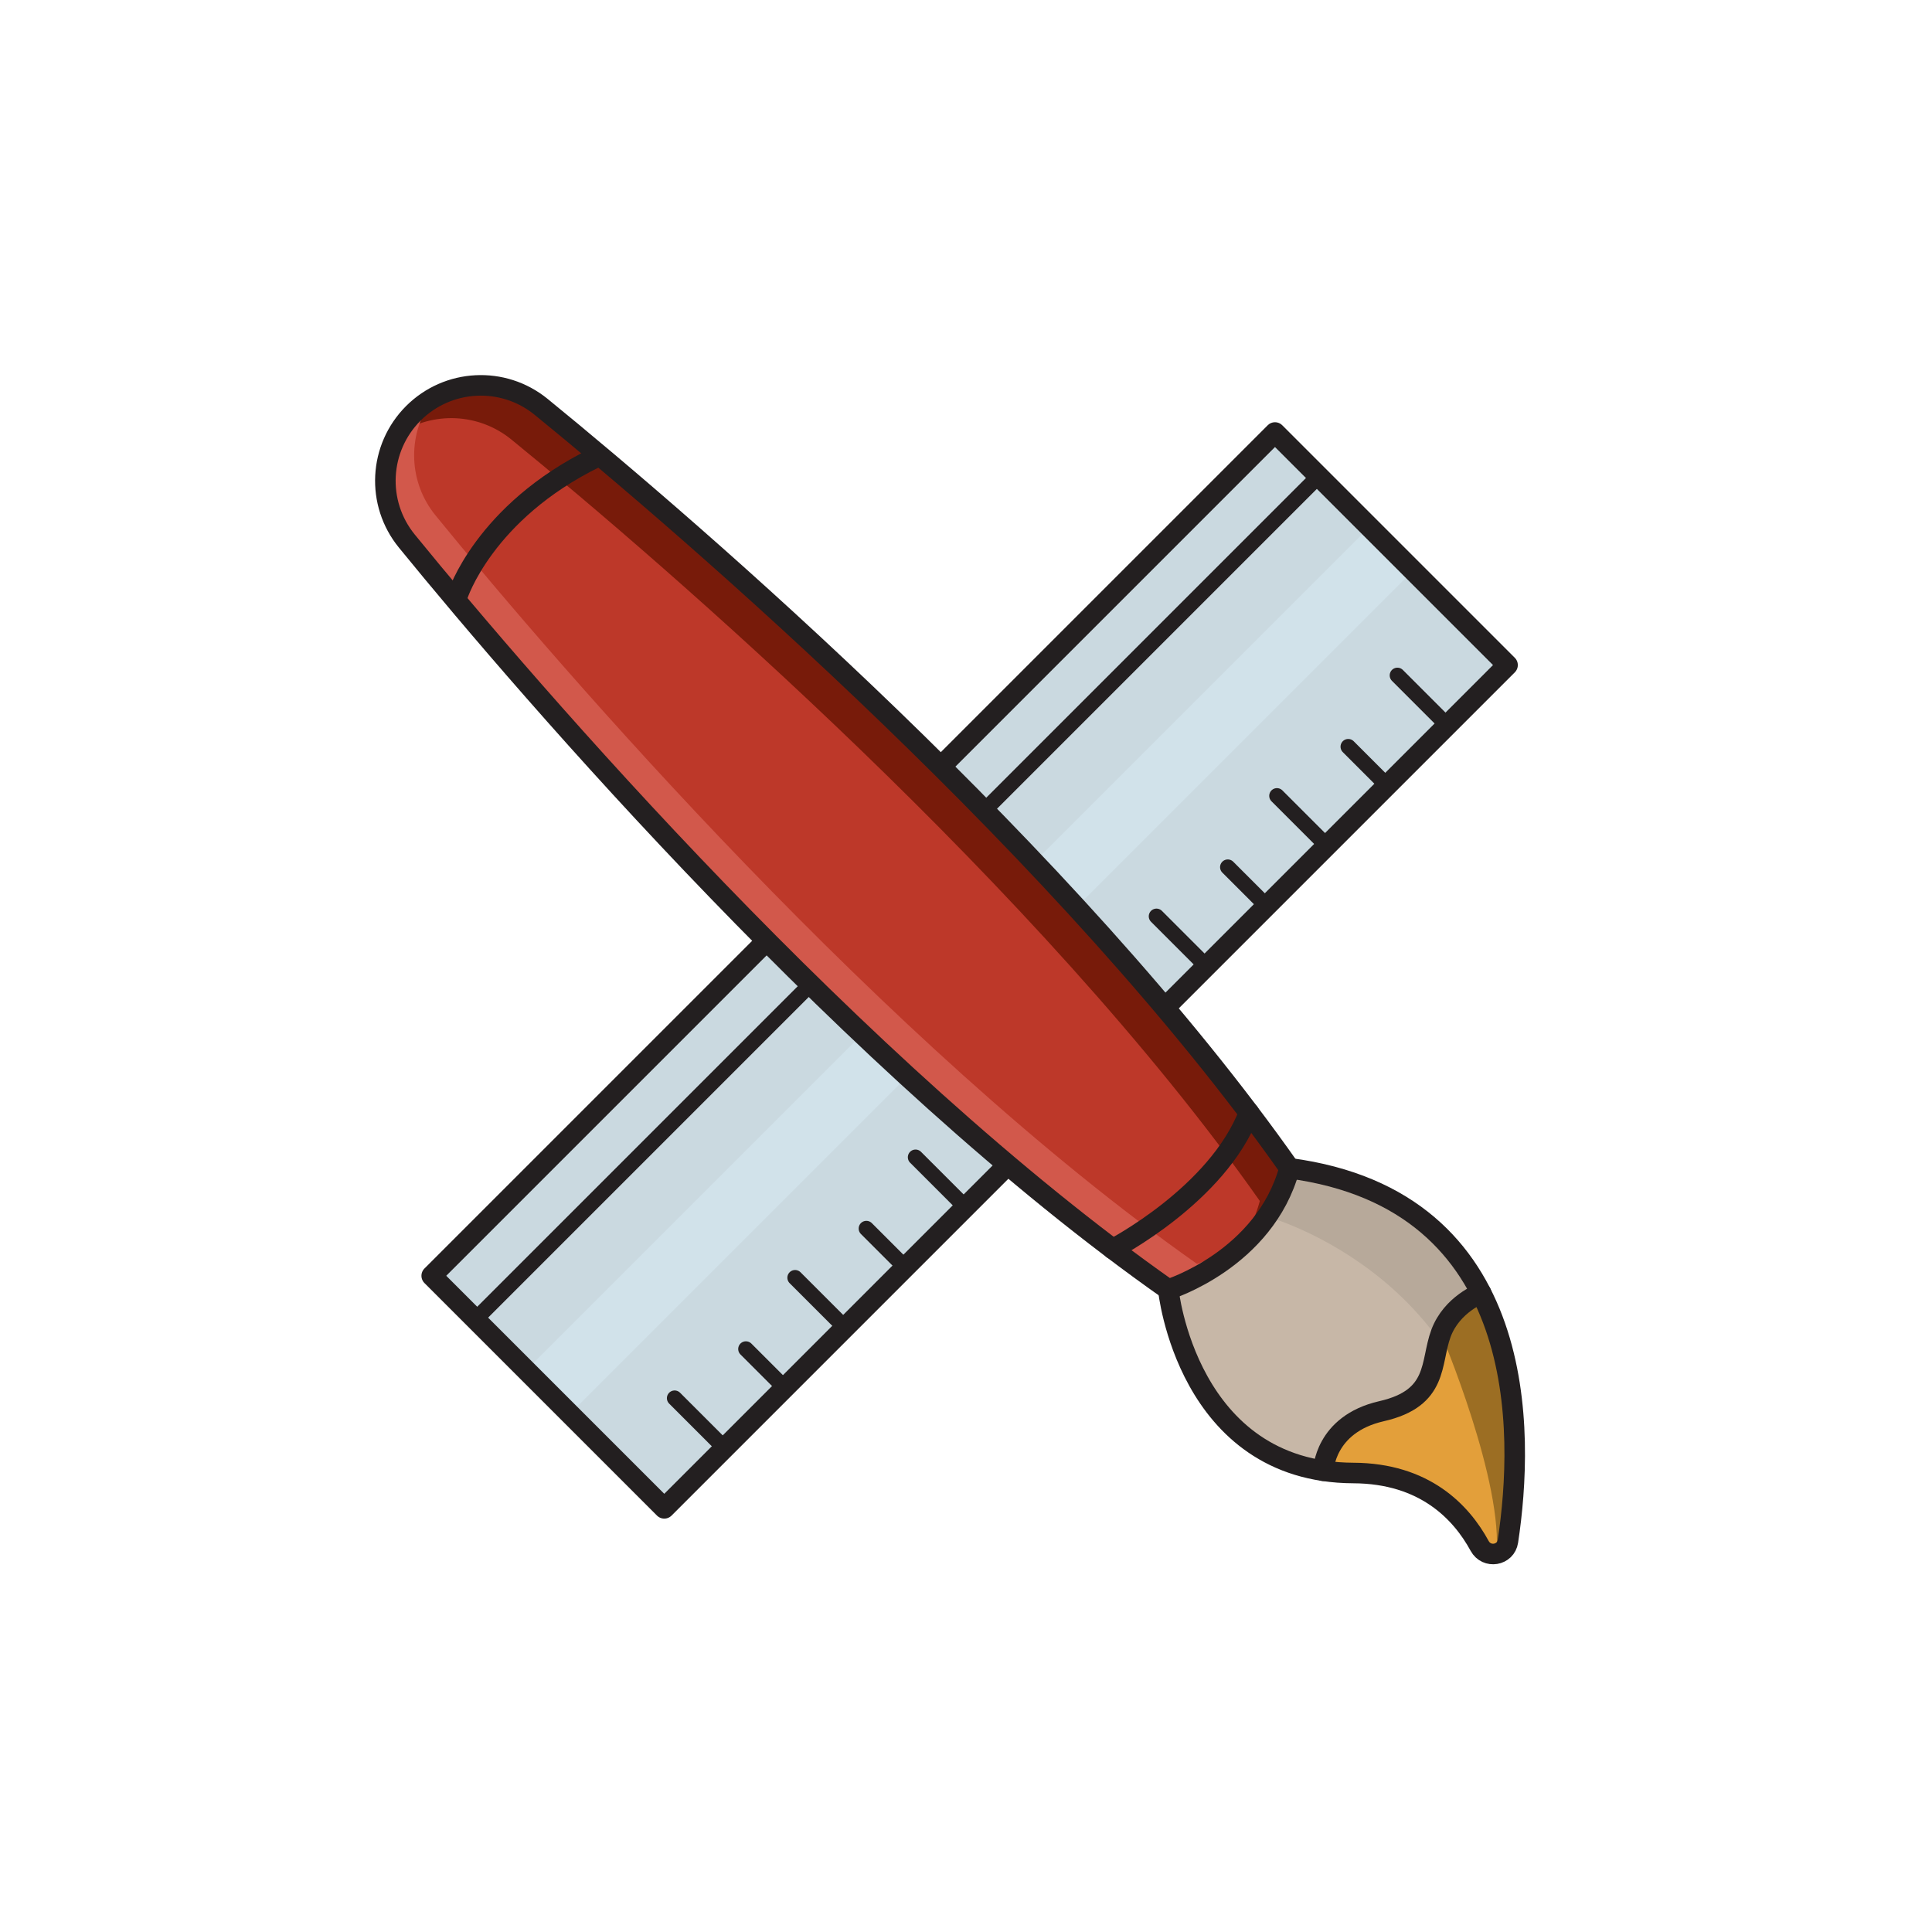 <svg height="188" viewBox="0 0 188 188" width="188" xmlns="http://www.w3.org/2000/svg"><g fill="none" fill-rule="evenodd" transform="translate(37.5 37.5)"><path d="m109.197 27.216-82.058 82.058-22.63-22.63 82.058-82.057z" fill="#cad9e0"/><path d="m100.008 18.026-82.058 82.058-4.25-4.253 82.058-82.055z" fill="#d1e2ea"/><g stroke="#231f20" stroke-linecap="round" stroke-linejoin="round"><path d="m109.197 27.216-82.058 82.058-22.63-22.63 82.058-82.057z" stroke-width="2"/><path d="m8.762 90.894 82.058-82.058" stroke-width="1.5"/><path d="m33.002 103.411-4.857-4.857" stroke-width="1.5"/><path d="m38.863 97.55-3.78-3.78" stroke-width="1.5"/><path d="m44.724 91.689-4.857-4.857" stroke-width="1.5"/><path d="m50.585 85.828-3.78-3.78" stroke-width="1.5"/><path d="m56.447 79.967-4.857-4.857" stroke-width="1.5"/><path d="m62.308 74.105-3.78-3.78" stroke-width="1.5"/><path d="m68.169 68.244-4.857-4.857" stroke-width="1.5"/><path d="m74.03 62.383-3.78-3.78" stroke-width="1.5"/><path d="m79.891 56.522-4.857-4.857" stroke-width="1.5"/><path d="m85.753 50.661-3.78-3.78" stroke-width="1.5"/><path d="m91.614 44.799-4.857-4.857" stroke-width="1.5"/><path d="m97.475 38.938-3.78-3.78" stroke-width="1.5"/><path d="m103.336 33.077-4.857-4.857" stroke-width="1.5"/></g><path d="m87.982 76.183c23.473 3.103 22.833 25.83 21.253 36.288-.212 1.407-2.072 1.712-2.752.46-1.788-3.285-5.353-7.067-12.293-7.095-16.207-.068-18.005-17.855-18.005-17.855s8.955-2.165 11.797-11.797" fill="#c7b7a7"/><path d="m85.782 80.877s22.383 6.1 22.493 30.828c0 0 3.03-11.52-.792-21.505-4.607-12.04-19.5-14.015-19.5-14.015z" fill="#b7a99a"/><path d="m106.628 88.341s-2.855 1.052-3.913 3.915c-1.06 2.86-.193 6.293-5.778 7.565-5.585 1.273-5.668 5.795-5.668 5.795s8.453-.958 11.83 3.18c0 0 1.99 1.577 3.38 4.135 0 0 1.397 2.915 2.752-.46 1.357-3.375.642-14.588-.37-17.96-1.015-3.373-2.235-6.17-2.235-6.17" fill="#e39f3a"/><path d="m102.714 92.255s6.19 14.583 5.38 21.773c0 0 5.51-9.707-1.468-25.688z" fill="#9c6e23"/><path d="m87.982 76.183c-21.39-30.422-57.932-61.953-72.828-74.095-3.695-3.01-9.06-2.737-12.433.632-3.37 3.373-3.645 8.737-.632 12.432 12.14 14.895 43.673 51.44 74.095 72.828 0 0 9.38-2.915 11.797-11.797" fill="#bd3829"/><path d="m14.909 2.628c-3.695-3.013-9.06-2.737-12.433.632-.453.455-.84.948-1.18 1.465 3.325-2.195 7.77-2.06 10.968.547 14.895 12.142 51.438 43.672 72.828 74.095-.605 2.225-1.65 4.077-2.873 5.603 2.26-1.853 4.503-4.518 5.518-8.248-21.39-30.425-57.932-61.955-72.828-74.095" fill="#781b0a"/><path d="m4.882 12.655c-2.607-3.197-2.743-7.642-.547-10.967-.517.34-1.012.728-1.465 1.183-3.37 3.37-3.645 8.735-.632 12.43 12.14 14.898 43.67 51.44 74.095 72.828 0 0 5.268-1.637 8.925-6.195-3.125 2.558-6.28 3.55-6.28 3.55-30.425-21.39-61.955-57.932-74.095-72.828" fill="#d2584b"/><path d="m87.982 76.183c-21.39-30.422-57.932-61.953-72.828-74.095-3.695-3.01-9.06-2.737-12.433.632-3.37 3.373-3.645 8.737-.632 12.432 12.14 14.895 43.673 51.44 74.095 72.828 0 0 9.38-2.915 11.797-11.797z" stroke="#231f20" stroke-linecap="round" stroke-linejoin="round" stroke-width="2"/><path d="m76.184 87.981s1.8 17.788 18.005 17.855c6.943.028 10.505 3.808 12.293 7.095.68 1.25 2.54.948 2.752-.46 1.583-10.457 2.22-33.185-21.253-36.288" stroke="#231f20" stroke-linecap="round" stroke-linejoin="round" stroke-width="2"/><path d="m7.013 20.476s2.56-8.135 13.463-13.462" stroke="#231f20" stroke-linecap="round" stroke-linejoin="round" stroke-width="2"/><path d="m70.788 84.04s10.205-5.277 13.252-13.252" stroke="#231f20" stroke-linecap="round" stroke-linejoin="round" stroke-width="2"/><path d="m91.27 105.616s.083-4.522 5.668-5.795c5.585-1.272 4.72-4.705 5.778-7.567 1.058-2.86 3.913-3.913 3.913-3.913" stroke="#231f20" stroke-linecap="round" stroke-linejoin="round" stroke-width="2"/></g></svg>